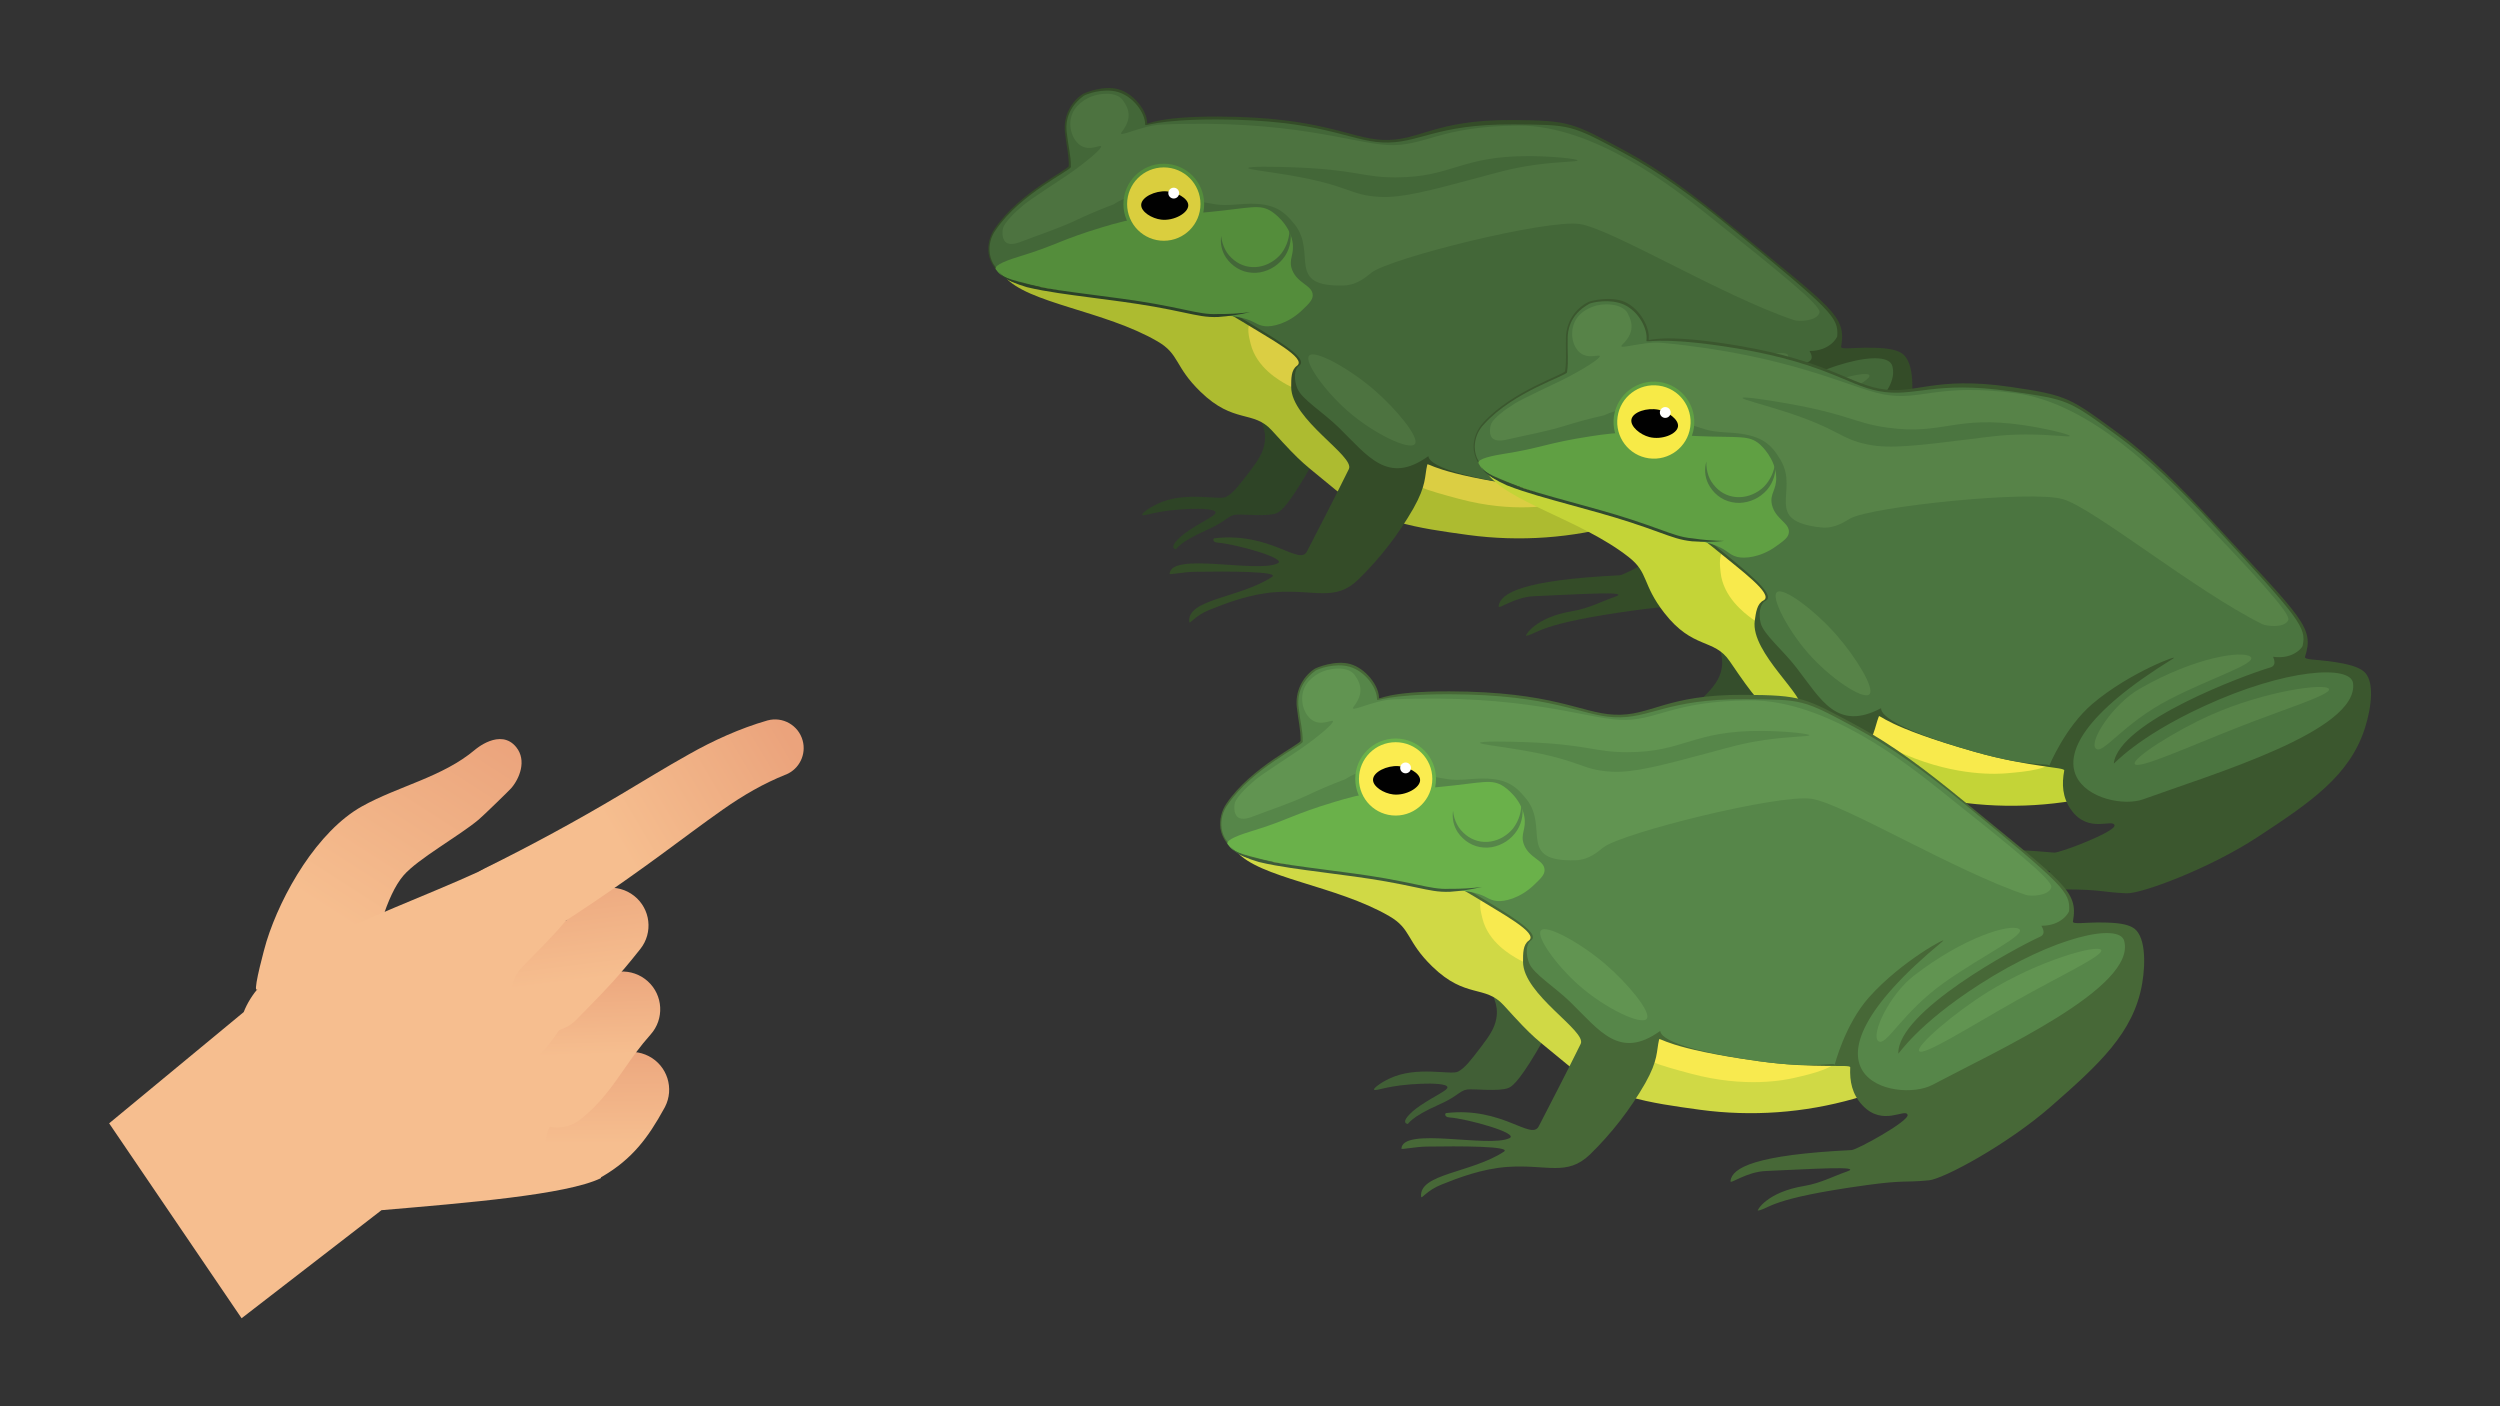 <?xml version="1.0" encoding="UTF-8"?>
<svg id="_Слой_2" data-name="Слой 2" xmlns="http://www.w3.org/2000/svg" width="677.33mm" height="381mm" xmlns:xlink="http://www.w3.org/1999/xlink" viewBox="0 0 1920 1080">
  <rect x="0" y="0" width="1920" height="1080" fill="#333333" stroke="none"/>
  <defs>
    <style>
      .cls-1 {
        fill: #578348;
      }

      .cls-2 {
        fill: #fbec50;
      }

      .cls-3 {
        fill: #3d5b3a;
      }

      .cls-4 {
        fill: #f6be8f;
      }

      .cls-5 {
        fill: url(#_Безымянный_градиент_10-4);
      }

      .cls-6 {
        fill: #2b4129;
      }

      .cls-7 {
        fill: url(#_Безымянный_градиент_10-5);
      }

      .cls-8 {
        fill: #adbb30;
      }

      .cls-9 {
        fill: #dace3e;
      }

      .cls-10 {
        fill: #415f36;
      }

      .cls-11 {
        fill: #4b7540;
      }

      .cls-12 {
        fill: #c4d437;
      }

      .cls-13 {
        fill: #fff;
      }

      .cls-14 {
        fill: #6ab14a;
      }

      .cls-15 {
        fill: #f8ea4c;
      }

      .cls-16 {
        fill: #619451;
      }

      .cls-17 {
        fill: none;
      }

      .cls-18 {
        fill: #476837;
      }

      .cls-19 {
        fill: #3b572e;
      }

      .cls-20 {
        fill: #548d3b;
      }

      .cls-21 {
        fill: #314a2f;
      }

      .cls-22 {
        fill: #436738;
      }

      .cls-23 {
        fill: url(#_Безымянный_градиент_10-3);
      }

      .cls-24 {
        fill: #f7ea47;
      }

      .cls-25 {
        fill: #344c28;
      }

      .cls-26 {
        fill: url(#_Безымянный_градиент_10-2);
      }

      .cls-27 {
        fill: url(#_Безымянный_градиент_10);
      }

      .cls-28 {
        fill: #4d7340;
      }

      .cls-29 {
        fill: #dbce43;
      }

      .cls-30 {
        fill: #010101;
      }

      .cls-31 {
        fill: #f8ea4f;
      }

      .cls-32 {
        fill: #354e2c;
      }

      .cls-33 {
        fill: #d0d945;
      }

      .cls-34 {
        fill: #568649;
      }

      .cls-35 {
        fill: #60a043;
      }

      .cls-36 {
        fill: #2e4426;
      }
    </style>
    <linearGradient id="_Безымянный_градиент_10" data-name="Безымянный градиент 10" x1="4209" y1="-288.36" x2="4091.5" y2="-105.69" gradientTransform="translate(-4544.45 893.77) scale(1.17)" gradientUnits="userSpaceOnUse">
      <stop offset="0" stop-color="#eba37c"/>
      <stop offset=".23" stop-color="#eeac82"/>
      <stop offset=".75" stop-color="#f6be8f"/>
    </linearGradient>
    <linearGradient id="_Безымянный_градиент_10-2" data-name="Безымянный градиент 10" x1="466.08" y1="796.56" x2="466.83" y2="905.79" gradientTransform="matrix(1,0,0,1,0,0)" xlink:href="#_Безымянный_градиент_10"/>
    <linearGradient id="_Безымянный_градиент_10-3" data-name="Безымянный градиент 10" x1="450.96" y1="738.02" x2="453.8" y2="834.68" gradientTransform="matrix(1,0,0,1,0,0)" xlink:href="#_Безымянный_градиент_10"/>
    <linearGradient id="_Безымянный_градиент_10-4" data-name="Безымянный градиент 10" x1="435.54" y1="658.83" x2="451.42" y2="784.69" gradientTransform="matrix(1,0,0,1,0,0)" xlink:href="#_Безымянный_градиент_10"/>
    <linearGradient id="_Безымянный_градиент_10-5" data-name="Безымянный градиент 10" x1="605.99" y1="567.42" x2="430.24" y2="671.73" gradientTransform="matrix(1,0,0,1,0,0)" xlink:href="#_Безымянный_градиент_10"/>
  </defs>
  <g id="_Слой_1-2" data-name="Слой 1">
    <g>
      <rect class="cls-17" x="0" width="1920" height="1080"/>
      <g>
        <path class="cls-27" d="M396.52,573.89c8.13,10.11,2.55,24-3.94,31.47-1.63,1.88-21.41,21.11-24.97,24.1-15.07,12.63-46.75,30.16-57.7,42.88-13.36,15.51-21.87,50.15-24.46,70.22-.64,7.08-.87,14.27-.68,21.55l-6.31-.57c-.39.02-.78-.01-1.17,0l-20.99-1.17c-.39,0-.78,0-1.17,0l-20.99-1.17c-.39,0-.78,0-1.17,0l-20.99-1.17c-5.04-.05-10.12.04-15.16,0-1.8-1.82,6.36-32.25,7.86-37.03,11.44-36.68,39.2-84.71,73.41-103.78,27.74-15.46,61.82-22.42,86.63-43.36,0,0,19.58-17.18,31.8-1.98Z"/>
        <path class="cls-4" d="M187.17,777.27c21.6-55.51,132.58-80.58,213.42-124,57.33,82.51,87.91,154.2,60.81,251.58-26.29,12.73-103.49,19-168.42,24.56l-107.44,83-101.72-149.7,103.35-85.44Z"/>
        <path class="cls-26" d="M419.07,878.35c.05-10.25,5.5-19.71,14.34-24.89,10.7-6.26,16.48-13,25.78-29.95,7.38-14.21,24.89-19.75,39.1-12.37s19.75,24.89,12.37,39.1c-.2.38-.4.75-.62,1.12-12.17,22.2-24.33,38.67-47.33,52.15-13.82,8.1-31.58,3.46-39.68-10.36-2.63-4.48-4-9.59-3.98-14.79h.01Z"/>
        <path class="cls-23" d="M398.9,836.69c.04-8.82,4.08-17.15,11-22.62,8.07-6.37,14.14-15.11,21.83-26.17,6.67-9.62,14.23-20.5,24.73-32.16,10.72-11.92,29.07-12.88,40.99-2.16,11.92,10.72,12.88,29.07,2.16,40.99-8.06,9-14.25,17.86-20.23,26.48-9.19,13.22-18.68,26.9-33.53,38.6-12.56,9.94-30.8,7.82-40.74-4.74-4.09-5.17-6.3-11.57-6.26-18.16l.05-.06Z"/>
        <path class="cls-5" d="M392.71,762.9c.02-7.47,2.94-14.64,8.14-20,3.47-3.58,6.63-6.8,9.62-9.85,12-12.2,20.61-21,35.85-40.26,9.94-12.56,28.18-14.69,40.74-4.74s14.69,28.18,4.74,40.74h0c-17.16,21.7-27.22,31.95-39.95,44.92-2.9,2.94-5.95,6.06-9.31,9.52-11.14,11.51-29.5,11.81-41.01.67-5.68-5.5-8.87-13.08-8.83-20.98v-.02Z"/>
        <path class="cls-7" d="M603.33,594.93c-16.86,6.77-32.28,15.66-48,26.68s-31.7,23.13-48.12,35.14-33.21,23.94-50.21,35.44-34.3,22.62-51.66,33.58c-15.53,10.35-36.52,6.15-46.87-9.39s-6.15-36.52,9.39-46.87c.49-.32.98-.63,1.48-.93.97-.61,1.97-1.16,3-1.66l.17-.09c35.39-17.54,69.91-36.21,104-56.53,17.14-10.11,34.2-20.75,52.69-31.06,18.3-10.37,39-19.84,60.21-25.94,11.72-3.21,23.82,3.69,27.03,15.41,2.92,10.64-2.5,21.8-12.67,26.08l-.4.15h-.04Z"/>
      </g>
      <g>
        <g id="_Слой_2-2" data-name="Слой 2">
          <g id="Lager_1" data-name="Lager 1">
            <path class="cls-36" d="M1007.63,355.43c-.23,1.75-2.19,5.07-6.09,11.62-14.31,24.03-19.06,26.24-21.29,27.12-7.1,2.84-26.41.5-31.37,1.11-5.68.7-7.56,5.35-21.4,11.44-22.89,10.08-23.72,15.19-24.45,15.04-5.68-1.12,1.94-8.94,9.69-14.12,12.04-8.05,21.29-11.7,20.85-14.19s-10.89-2.92-19.87-2.58c-25.83.98-34.49,5.79-36.35,4.67-1.25-.75,4.51-5.21,11.44-8.52,21.29-10.29,47.6-2.4,53.14-5.54,5.28-2.99,9.37-8.32,17.53-19,6.46-8.52,10.26-14.19,11.62-21.4,2.36-12.4-4.66-18.24-1.85-20.67,5.66-4.91,40.82,16.05,38.39,35.01Z"/>
            <path class="cls-8" d="M771.44,212.3c17.34,20.67,76.76,26.2,117.43,49.82,17.22,9.94,12.9,19.12,33.13,38.76,25.65,24.91,40.44,13.84,54.8,29.71,24.72,27.31,23.4,24.28,48.9,45.57,29.66,24.78,62.79,29.32,101.85,34.69,39.65,5.36,79.98,2.46,118.46-8.52,33.33-9.51,73.44-20.95,75.65-40.22,3.66-31.82-97.83-68-137.67-81.92-90.6-31.75-227.06-66.28-412.54-67.89Z"/>
            <path class="cls-29" d="M960.51,246.94c-3.22,4.26-1.42,11.62,0,17.16,4.56,18.25,21.9,28.09,28.23,31.55,19.62,10.74,25.32,2.92,40.41,11.07,22.07,11.92,16.31,32.16,38.75,53.14,13.68,12.77,27.96,16.63,52.59,23.25,42.17,11.35,72.77,4.78,79.16,3.32,14.46-3.32,33.67-7.72,34.87-16.61,1.69-12.49-33.3-25.55-72.51-42.07-124.74-52.49-189.74-96.23-201.49-80.82Z"/>
            <path class="cls-25" d="M768.12,210.4c-2.03-1.96-7.55-7.27-8.86-15.5-.9-6.87.81-13.83,4.8-19.5,18.82-27.68,56.77-45.21,56.77-47.97,0-9.54-1.62-13.84-2.95-25.83-1.27-11.4,3.82-22.58,13.24-29.11,1.7-1.25,16.62-7.2,27.9-3.92,11.85,3.36,22,16.73,22,25.93,0,1.94,5.15-5.1,54.06-4.98,79.71.18,101.06,16.65,126.49,17.9,28.23,1.42,39.26-15.61,99.92-15.23,44.57.31,46.17,1.92,87.46,24.13,26.04,13.95,52.19,33.65,81.99,58.11,76.88,63.17,87.19,68.13,83.03,91.89-.38,2.2,9.27.75,18.45.7,17.94-.13,23.33,1.77,26.97,3.61,10.49,5.22,10.5,27.28,7.75,43.32-6.51,37.97-33.48,62.28-69.75,94.1-33.62,29.51-82.76,55.91-94.1,57.01-18.37,1.79-18.93-.31-47.33,3.61-76.46,10.49-74.24,17.98-83.98,19.64-.81.14,6.46-14.19,35.94-19,12.02-1.97,23.45-7.96,32.15-10.89,14.51-4.88-29.15-1.87-61.68-.55-15.61.62-27.76,10.67-27.44,7.75,1.11-10.25,19.06-20.21,92.99-23.8,4.26-.21,44.6-22.4,43.03-27.12-1.75-5.34-18.95,9.4-34.6-7.2-8.1-8.59-9.94-18.55-9.45-29.25.11-2.67-25.76,1.42-70.4-4.71-71.04-9.78-75.88-18.82-76.39-16.61-2.14,9.11-.48,15.5-10.62,33.5-11.57,20.19-25.9,38.67-42.58,54.9-17.64,16.86-32.87,7.35-63.1,9.41-19.8,1.35-38.19,8.52-50.85,13.58-11.35,4.49-15.34,11.5-15.61,9.3-1.85-17.71,38.69-18.25,63.47-34.5,6.73-4.41-34.39-4.39-59.23-3.99-9.28.16-19.43,2.48-19.37,1.59.92-17.03,66.85-.44,82.95-8.03,8.03-3.79-32.84-15.04-46.31-15.97-3.73-.26-3.29-3.21-2.3-3.32,43.18-5.08,65.37,21.45,71.14,10.15,9.69-19,18.18-34.87,32.2-63.29,4.91-9.94-44.28-37.88-44.28-63.05,0-6.51-.09-13.11,4.43-16.29,8.01-5.68-21.29-21.03-42.07-33.95-41.69-25.82-69.66-23.6-100.37-25.09-34.25-1.67-70.34,3.14-85.5-11.44Z"/>
            <path class="cls-22" d="M769.22,208.74c-2.67-.92-7.74-5.61-9.04-13.84-.93-6.6.79-13.31,4.8-18.64,18.82-27.68,57.47-45.3,57.47-48.07,0-9.54-1.89-14.66-3.22-26.65-.4-3.58-1.76-17.03,12.92-27.86,1.7-1.25,15-6.32,26.3-3.05,11.79,3.42,21.03,15.87,21.03,25.09,0,1.94,6.73-4.07,55.64-3.97,79.71.18,100.91,16.38,126.32,17.63,28.23,1.42,40.22-14.26,100.89-13.84,44.57.31,43.86,0,85.16,22.24,26.04,13.97,52.7,33.17,82.46,57.62,76.87,63.16,82.11,68.27,81.04,82.79-.07.99-5.49,11.35-21.29,11.35-.26,0,4.53,5.92-.97,8.42-18.45,8.37-109.6,57.31-108.9,89.7,0,1.09,13.95-22.03,62.45-53.14,58.49-37.56,107.2-47.09,110.99-33.5,9.94,35.74-97.82,84.49-147.24,110.71-27.12,14.39-118.19-6.09,7.75-110.15,5.98-4.94-31.34,14.7-56.46,42.91-18.55,20.81-26.39,52.02-26.37,51.88.11-2.67-13.71,3.51-58.32-2.84-84.97-11.99-74.02-24.38-75.88-23.06-30.97,22.14-46.21-.27-68.61-22.14-12.38-12.09-28.39-21.63-31.81-30.05-2.43-6.05-2.97-14.38,1.55-17.56,8.01-5.68-21.5-22.24-42.35-35.16-41.69-25.82-71.05-22.21-101.77-23.72-34.39-1.67-67.38-7.2-84.53-13.1Z"/>
            <path class="cls-28" d="M1348.62,320.37c38.73-24.13,84.89-36.99,87.09-32.11,1.89,4.16-32.76,20.37-64.95,38.53-36.79,20.75-72.07,43.22-74.91,38.97-2.64-3.96,27.02-29.39,52.77-45.4Z"/>
            <path class="cls-28" d="M1372.42,271.92c6.95,4.03-27.53,20.13-56.97,40.99-33.21,23.53-45.01,50-50.97,45.19s8.52-35.7,27.31-50.19c38.75-30,73.95-39.94,80.63-35.99Z"/>
            <path class="cls-28" d="M1086.6,341.04c3.99-4.98-14.73-27.38-31.37-41.7-18.85-16.24-45.52-31.13-49.82-26.2-4.09,4.68,12.12,27.21,29.52,42.44,20.15,17.66,47.63,30.53,51.66,25.46Z"/>
            <path class="cls-28" d="M855.21,156.95c-12.25,4.61-22.03,8.98-28.78,12.18-14.04,6.63-31.01,12.12-40.59,15.87-3.87,1.52-9.82,3.85-13.28,1.11-3.78-2.99-2.48-10.32-2.21-11.07,1.62-4.51,8.22-11.35,15.87-17.71,5.68-4.7,27.73-18.83,33.58-22.88,15.9-11,26.78-20.67,25.83-22.14-.64-.99-6.6,2.43-12.36.92-7.41-1.93-12.67-11.94-10.89-21.96,1.97-11,12.67-15.85,15.5-17.03,7.75-3.09,19.87-3.59,24.36,2.58,5.93,8.09,6.46,15.13-.74,24.54-4.09,5.35,15.39-5.08,30.26-5.68,99.27-4.26,146.53,14.19,173.64,15.68,28.88,1.56,39.44-14.55,100.89-14.9,57.57-.33,119.07,47.72,144.35,67.86,57.28,45.63,88.28,70.55,86.72,75.75-2,6.69-15.88,6.97-19.37,5.82-54.25-18.04-140.68-70.37-164.81-73.86-25.38-3.69-144.77,25.97-159.79,37.27-3.42,2.58-10.53,9.65-21.4,9.94-45.12,1.29-20.24-24.88-37.64-46.84-9.37-11.82-17.71-17.63-42.81-15.5-18.45,1.56-17.15-.51-33.58-2.4-21.55-2.47-29.99-7.65-46.84-4.26-5.68,1.2-11.07,3.48-15.88,6.71Z"/>
            <path class="cls-22" d="M1211.61,123.21c0-1.16-18.01-3.19-36.26-3.32-53.93-.37-59.77,16.32-103.51,16.34-26.04,0-29.44-5.92-78.89-7.75-13.88-.51-34.22-.81-34.32.55-.09,1.15,14.28,2.6,31.55,5.54,46.84,7.99,45.66,15.19,68.92,16.61,17.23,1.05,37.5-4.37,78.06-15.23,12.58-3.36,23.25-6.67,40.41-9.14,19.6-2.8,34.02-2.5,34.04-3.59Z"/>
            <path class="cls-20" d="M1008.18,226.74c0,3.66-2.74,6.32-8.3,11.62-10.77,10.28-22.79,12.77-28.23,12.18-6.86-.75-7.44-3.82-17.53-6.37-5.95-1.45-12.07-2.01-18.18-1.66-13.57.31-20.89-2.92-52.87-8.52-31.98-5.59-32.77-3.85-61.17-9.14-13.61-2.27-27.1-5.22-40.41-8.86-14.12-3.69-14.41-6.54-16.51-8.86s3.51-5.79,17.88-10.15c28.12-8.52,31.44-12.77,63.87-22.51,5.52-1.65,9.85-2.94,16.05-4.43,24.53-5.89,33.13-4.05,65.6-7.2,32.47-3.15,39.06-6.46,48.44-.28.92.61,13.27,9,15.78,22.98,1.82,10.16-3.34,13.4-.28,21.59,4.14,10.84,15.77,11.84,15.85,19.6Z"/>
            <g>
              <path class="cls-9" d="M893.8,186.36c16.34,0,29.59-13.25,29.59-29.59s-13.25-29.59-29.59-29.59-29.59,13.25-29.59,29.59c.02,16.34,13.26,29.58,29.59,29.59Z"/>
              <path class="cls-20" d="M893.8,128.56c-15.56,0-28.17,12.61-28.17,28.17s12.61,28.17,28.17,28.17c15.56,0,28.17-12.61,28.17-28.17s-12.61-28.17-28.17-28.17h0M893.8,125.73c17.13,0,31.01,13.88,31.01,31.01s-13.88,31.01-31.01,31.01-31.01-13.88-31.01-31.01c.02-17.12,13.89-31,31.01-31.01Z"/>
            </g>
            <path class="cls-30" d="M912.59,157.63c0-5.39-9.15-10.25-16.79-10.7-8.67-.53-19.16,4.41-19.37,10.33-.2,5.41,8.23,10.62,15.5,11.44,9.64,1.09,20.74-5.08,20.67-11.07Z"/>
            <circle class="cls-13" cx="901.43" cy="148.31" r="4.16"/>
            <path class="cls-6" d="M959.95,239.74c-8.16,1.05-16.38,1.52-24.61,1.42-8.15.5-16.14-1.33-24.21-3.02s-16.17-3.38-24.3-4.83c-8.13-1.45-16.31-2.68-24.48-3.82-16.35-2.3-32.73-4.17-49.01-6.61-8.13-1.23-16.25-2.61-24.21-4.53-4.02-.76-7.98-1.8-11.85-3.12-1.91-.67-3.77-1.51-5.54-2.5-1.82-.95-3.41-2.28-4.67-3.9,1.11,1.77,2.59,3.28,4.34,4.43,1.73,1.17,3.57,2.18,5.48,3.02,3.81,1.69,7.74,3.12,11.75,4.26,8.08,1.97,16.24,3.32,24.4,4.57,16.34,2.46,32.73,4.33,49.04,6.63,8.16,1.14,16.29,2.37,24.4,3.8s16.17,3.08,24.23,4.81c4.03.85,8.08,1.72,12.21,2.36,4.14.66,8.33.9,12.52.74,8.26-.56,16.47-1.8,24.53-3.7Z"/>
            <path class="cls-22" d="M990.31,174.24c.38,7.25-1.77,14.41-6.09,20.24-2.15,2.72-4.79,5.03-7.78,6.8-2.93,1.79-6.19,3-9.58,3.55-6.84,1.15-13.84-.72-19.19-5.12-1.37-1.1-2.63-2.32-3.78-3.65-1.15-1.33-2.14-2.8-2.94-4.37-1.68-3.25-2.72-6.79-3.07-10.43-.87,5.78.44,11.68,3.68,16.55,1.11,1.63,2.39,3.13,3.82,4.49,2.89,2.79,6.38,4.87,10.2,6.09,3.88,1.18,7.98,1.45,11.98.81,7.97-1.39,15-6.02,19.44-12.77,4.21-6.58,5.41-14.65,3.29-22.17Z"/>
          </g>
        </g>
        <g id="_Слой_2-3" data-name="Слой 2">
          <g id="Lager_1-2" data-name="Lager 1">
            <path class="cls-32" d="M1355.46,536.6c-.47,1.7-2.87,4.72-7.64,10.67-17.49,21.82-22.51,23.35-24.84,23.92-7.42,1.83-26.23-3.16-31.22-3.24-5.72-.1-8.23,4.25-22.78,8.37-24.07,6.81-25.59,11.76-26.3,11.52-5.47-1.9,3.16-8.59,11.55-12.65,13.03-6.31,22.7-8.64,22.61-11.17s-10.38-4.4-19.32-5.31c-25.72-2.6-34.96.97-36.65-.4-1.13-.92,5.19-4.53,12.51-6.85,22.51-7.25,47.48,4.21,53.39,1.87,5.64-2.24,10.43-6.94,19.99-16.4,7.57-7.54,12.13-12.64,14.47-19.59,4.05-11.96-2.09-18.71,1.03-20.72,6.29-4.08,38.21,21.54,33.18,39.99Z"/>
            <path class="cls-12" d="M1141.34,362.19c14.32,22.87,72.4,36.56,109.42,65.58,15.68,12.22,10.13,20.72,27.45,42.97,21.96,28.22,38.13,19.3,50.16,37,20.71,30.46,19.82,27.29,42.12,51.9,25.95,28.65,58.13,37.73,96.07,48.44,38.53,10.79,78.87,13.5,118.5,7.95,34.32-4.81,75.63-10.59,80.49-29.37,8.03-31.01-87.49-80.88-125.02-100.18-85.33-43.98-215.71-97.05-399.19-124.29Z"/>
            <path class="cls-15" d="M1323.8,422.63c-3.78,3.77-3.01,11.32-2.37,16.99,1.99,18.71,17.8,30.85,23.6,35.15,17.94,13.35,24.67,6.4,38.49,16.55,20.21,14.86,11.7,34.11,31.03,57.99,11.78,14.54,25.39,20.34,48.87,30.3,40.19,17.08,71.41,14.8,77.94,14.24,14.78-1.29,34.41-2.99,36.83-11.62,3.4-12.14-29.44-29.91-66-51.69-116.29-69.24-174.6-121.55-188.37-107.91Z"/>
            <path class="cls-19" d="M1138.31,359.84c-1.74-2.22-6.47-8.24-6.63-16.57.06-6.93,2.72-13.59,7.45-18.65,22.47-24.81,62.48-36.92,62.86-39.66,1.32-9.45.31-13.93.65-25.99.32-11.46,6.9-21.83,17.14-27,1.86-1,17.46-4.83,28.18-.02,11.27,4.97,19.47,19.62,18.2,28.72-.27,1.93,5.81-4.33,54.23,2.54,78.92,11.21,97.78,30.47,122.8,35.22,27.76,5.31,41.04-10.03,101.07-1.26,44.1,6.47,45.46,8.28,83.28,35.99,23.86,17.42,47.03,40.55,73.17,68.89,67.41,73.2,76.93,79.53,69.52,102.49-.68,2.13,9.08,2.03,18.18,3.24,17.79,2.35,22.86,4.98,26.21,7.3,9.67,6.62,6.63,28.47,1.68,43.97-11.7,36.7-41.77,57.05-82.09,83.55-37.38,24.57-89.7,43.92-101.08,43.45-18.44-.77-18.71-2.93-47.38-2.98-77.17-.19-76.02,7.54-85.89,7.84-.82.03,8.36-13.16,38.22-13.85,12.18-.29,24.32-4.64,33.34-6.34,15.04-2.83-28.61-5.89-61.01-9.08-15.55-1.54-28.97,6.73-28.24,3.88,2.51-10,21.67-17.38,95.39-10.71,4.25.38,47.26-16.01,46.37-20.91-.99-5.53-20.07,6.69-33.28-11.91-6.84-9.63-7.27-19.75-5.32-30.28.48-2.63-25.71-2.16-69.07-14.4-69-19.51-72.54-29.13-73.36-27.01-3.38,8.73-2.62,15.28-15.15,31.71-14.25,18.4-31,34.72-49.76,48.48-19.8,14.26-33.57,2.74-63.8.59-19.8-1.4-39,3.15-52.24,6.42-11.87,2.87-16.79,9.26-16.75,7.05.62-17.8,40.84-12.73,67.63-25.39,7.27-3.44-33.45-9.1-58.11-12.14-9.21-1.13-19.59-.23-19.41-1.11,3.27-16.74,66.27,8.81,83.26,3.52,8.48-2.64-30.45-19.44-43.66-22.22-3.66-.77-2.82-3.63-1.82-3.61,43.46.94,61.78,30.28,69.05,19.89,12.23-17.48,22.83-32.02,40.65-58.23,6.24-9.16-38.62-43.64-35.14-68.57.9-6.45,1.73-13,6.64-15.52,8.71-4.52-18.18-23.78-36.97-39.44-37.71-31.33-65.73-33.01-95.94-38.73-33.69-6.4-70.1-6.62-83.1-23.15Z"/>
            <path class="cls-11" d="M1139.64,358.35c-2.52-1.28-6.89-6.62-7.04-14.96-.01-6.67,2.62-13.07,7.33-17.79,22.47-24.81,63.18-36.92,63.56-39.66,1.32-9.45.16-14.78.5-26.84.1-3.6.61-17.11,16.65-25.81,1.86-1,15.73-4.18,26.47.62,11.21,5.02,18.64,18.62,17.36,27.76-.27,1.93,7.23-3.1,55.65,3.76,78.92,11.21,97.68,30.18,122.67,34.93,27.76,5.31,41.81-8.56,101.83.25,44.1,6.47,43.44,6.07,81.27,33.81,23.86,17.43,47.61,40.14,73.7,68.48,67.4,73.18,71.88,78.97,68.81,93.2-.21.97-7.01,10.49-22.66,8.3-.25-.04,3.67,6.49-2.12,8.2-19.43,5.74-116.47,41.6-120.26,73.78-.15,1.08,16.86-19.89,69.2-43.99,63.12-29.1,112.68-31.81,114.56-17.82,4.9,36.77-108.57,70.15-161.14,89.28-28.85,10.5-116.21-22.38,22.91-108.02,6.6-4.07-33.07,10.23-61.85,34.68-21.25,18.04-33.33,47.87-33.29,47.73.48-2.63-14.06,1.58-57.37-10.88-82.5-23.63-69.93-34.39-71.96-33.34-33.73,17.65-45.73-6.66-64.89-31.42-10.59-13.69-25.12-25.35-27.35-34.16-1.57-6.32-.95-14.65,3.96-17.17,8.71-4.52-18.22-25-37.08-40.68-37.71-31.33-67.3-31.83-97.51-37.56-33.83-6.42-65.73-16.45-81.91-24.67Z"/>
            <path class="cls-1" d="M1698.03,549.04c41.7-18.54,89.19-24.89,90.69-19.75,1.29,4.38-35.26,15.64-69.65,29.18-39.31,15.46-77.36,32.83-79.58,28.24-2.07-4.29,30.83-25.37,58.54-37.67Z"/>
            <path class="cls-1" d="M1728.3,504.34c6.33,4.95-30.05,16.12-62.09,32.72-36.15,18.71-51.49,43.3-56.73,37.71s13.37-34.18,33.99-45.93c42.52-24.36,78.76-29.33,84.84-24.5Z"/>
            <path class="cls-1" d="M1435.67,533.27c4.64-4.38-10.8-29.15-25.3-45.64-16.42-18.69-40.78-37.12-45.72-32.84-4.7,4.07,8.24,28.62,23.37,46.11,17.52,20.27,42.95,36.82,47.65,32.36Z"/>
            <path class="cls-1" d="M1231.96,318.95c-12.77,2.87-23.06,5.85-30.19,8.08-14.82,4.62-32.39,7.72-42.4,10.1-4.05.97-10.26,2.45-13.31-.74-3.32-3.49-1.03-10.56-.66-11.27,2.23-4.25,9.71-10.11,18.17-15.35,6.27-3.87,30.07-14.82,36.42-18.02,17.27-8.7,29.38-16.76,28.65-18.36-.5-1.07-6.87,1.49-12.37-.8-7.07-2.94-10.9-13.57-7.74-23.25,3.48-10.62,14.75-13.95,17.71-14.72,8.1-1.99,20.18-.81,23.76,5.93,4.76,8.83,4.3,15.88-4.12,24.2-4.79,4.73,15.94-2.9,30.75-1.44,98.9,9.51,143.16,34.32,169.8,39.55,28.39,5.54,41.08-8.95,101.98-.81,57.06,7.64,111.32,63.73,133.57,87.17,50.42,53.12,77.68,82.09,75.41,87.02-2.91,6.34-16.69,4.71-19.99,3.08-51.23-25.37-129.6-89.15-153.01-95.95-24.62-7.16-146.97,5.7-163.41,14.81-3.74,2.09-11.77,8.1-22.57,6.88-44.87-4.96-16.6-27.44-30.8-51.59-7.64-13-15.1-19.91-40.25-21.27-18.49-1.01-16.91-2.88-32.93-7.02-21-5.43-28.64-11.72-45.8-10.69-5.79.4-11.44,1.92-16.66,4.45Z"/>
            <path class="cls-11" d="M1589.61,334.83c.16-1.15-17.4-5.65-35.46-8.3-53.36-7.82-61.45,7.9-104.78,1.86-25.79-3.6-28.34-9.93-77.06-18.59-13.68-2.43-33.78-5.53-34.07-4.2-.24,1.13,13.78,4.55,30.48,9.85,45.28,14.39,43.12,21.36,65.96,25.98,16.92,3.42,37.74.86,79.42-4.29,12.92-1.59,23.95-3.39,41.28-3.46,19.8-.06,34.04,2.23,34.2,1.15Z"/>
            <path class="cls-35" d="M1373.81,409.23c-.51,3.63-3.59,5.88-9.83,10.36-12.09,8.69-24.34,9.5-29.64,8.16-6.69-1.69-6.84-4.81-16.48-8.74-5.69-2.26-11.68-3.66-17.78-4.16-13.48-1.57-20.29-5.79-51.18-15.75-30.9-9.96-31.93-8.34-59.32-17.51-13.17-4.13-26.11-8.92-38.79-14.36-13.48-5.61-13.36-8.47-15.12-11.05s4.27-5.25,19.12-7.58c29.02-4.55,32.9-8.3,66.37-13.46,5.7-.87,10.16-1.55,16.51-2.17,25.1-2.44,33.37.58,65.97,1.95s39.58-.99,48.02,6.42c.83.73,11.9,10.75,12.45,24.94.39,10.32-5.16,12.81-3.27,21.34,2.6,11.31,13.98,13.9,12.99,21.61Z"/>
            <g>
              <path class="cls-24" d="M1266.11,353.41c16.19,2.26,31.14-9.03,33.4-25.22,2.26-16.19-9.03-31.14-25.22-33.4s-31.14,9.03-33.4,25.22c-2.24,16.18,9.04,31.13,25.22,33.4Z"/>
              <path class="cls-35" d="M1274.1,296.17c-15.41-2.15-29.65,8.6-31.8,24.01-2.15,15.41,8.6,29.65,24.01,31.8,15.41,2.15,29.65-8.6,31.8-24.01,2.15-15.41-8.6-29.65-24.01-31.8h0M1274.5,293.36c16.96,2.37,28.79,18.04,26.43,35s-18.04,28.79-35,26.43c-16.96-2.37-28.79-18.04-26.43-35,2.38-16.95,18.04-28.78,35-26.43Z"/>
            </g>
            <path class="cls-30" d="M1288.7,327.56c.75-5.34-7.65-11.42-15.15-12.92-8.52-1.72-19.59,1.72-20.62,7.55-.94,5.33,6.68,11.65,13.77,13.47,9.39,2.42,21.24-2.16,22-8.11Z"/>
            <circle class="cls-13" cx="1278.94" cy="316.78" r="4.16" transform="translate(788.31 1539.62) rotate(-82.05)"/>
            <path class="cls-21" d="M1324.25,415.43c-8.23-.09-16.44-.76-24.57-2-8.14-.63-15.8-3.55-23.56-6.34s-15.54-5.58-23.4-8.14c-7.85-2.56-15.78-4.91-23.72-7.17-15.88-4.54-31.84-8.66-47.62-13.33-7.88-2.35-15.73-4.83-23.35-7.83-3.87-1.31-7.65-2.89-11.31-4.73-1.8-.93-3.52-2.01-5.14-3.24-1.67-1.19-3.07-2.73-4.08-4.51.85,1.91,2.11,3.61,3.69,4.99,1.56,1.4,3.23,2.65,5.01,3.75,3.54,2.21,7.23,4.16,11.05,5.84,7.73,3.07,15.62,5.53,23.53,7.9,15.84,4.69,31.82,8.81,47.65,13.35,7.93,2.25,15.81,4.6,23.64,7.14s15.58,5.29,23.33,8.12c3.87,1.4,7.76,2.82,11.76,4.02,4.01,1.22,8.13,2.05,12.3,2.46,8.26.59,16.56.5,24.8-.28Z"/>
            <path class="cls-11" d="M1363.37,354.76c-.62,7.23-3.74,14.02-8.83,19.2-2.51,2.4-5.44,4.32-8.64,5.66-3.15,1.37-6.54,2.12-9.98,2.19-6.93.2-13.61-2.62-18.3-7.73-1.2-1.28-2.29-2.66-3.23-4.13-.96-1.48-1.73-3.07-2.31-4.74-1.21-3.45-1.75-7.1-1.59-10.76-1.66,5.61-1.18,11.63,1.35,16.9.87,1.76,1.93,3.43,3.16,4.97,2.47,3.16,5.64,5.71,9.26,7.44,3.68,1.7,7.7,2.54,11.75,2.46,8.08-.28,15.69-3.88,21.02-9.96,5.08-5.94,7.38-13.76,6.33-21.5Z"/>
          </g>
        </g>
        <g id="_Слой_2-4" data-name="Слой 2">
          <g id="Lager_1-3" data-name="Lager 1">
            <path class="cls-10" d="M1185.68,796.87c-.23,1.75-2.19,5.07-6.09,11.62-14.31,24.03-19.06,26.24-21.29,27.12-7.1,2.84-26.41.5-31.37,1.11-5.68.7-7.56,5.35-21.4,11.44-22.89,10.08-23.72,15.19-24.45,15.04-5.68-1.12,1.94-8.94,9.69-14.12,12.04-8.05,21.29-11.7,20.85-14.19s-10.89-2.92-19.87-2.58c-25.83.98-34.49,5.79-36.35,4.67-1.25-.75,4.51-5.21,11.44-8.52,21.29-10.29,47.6-2.4,53.14-5.54,5.28-2.99,9.37-8.32,17.53-19,6.46-8.52,10.26-14.19,11.62-21.4,2.36-12.4-4.66-18.24-1.85-20.67,5.66-4.91,40.82,16.05,38.39,35.01Z"/>
            <path class="cls-33" d="M949.49,653.75c17.34,20.67,76.76,26.2,117.43,49.82,17.22,9.94,12.9,19.12,33.13,38.76,25.65,24.91,40.44,13.84,54.8,29.71,24.72,27.31,23.4,24.28,48.9,45.57,29.66,24.78,62.79,29.32,101.85,34.69,39.65,5.36,79.98,2.46,118.46-8.52,33.33-9.51,73.44-20.95,75.65-40.22,3.66-31.82-97.83-68-137.67-81.92-90.6-31.75-227.06-66.28-412.54-67.89Z"/>
            <path class="cls-31" d="M1138.56,688.38c-3.22,4.26-1.42,11.62,0,17.16,4.56,18.25,21.9,28.09,28.23,31.55,19.62,10.74,25.32,2.92,40.41,11.07,22.07,11.92,16.31,32.16,38.75,53.14,13.68,12.77,27.96,16.63,52.59,23.25,42.17,11.35,72.77,4.78,79.16,3.32,14.46-3.32,33.67-7.72,34.87-16.61,1.69-12.49-33.3-25.55-72.51-42.07-124.74-52.49-189.74-96.23-201.49-80.82Z"/>
            <path class="cls-18" d="M946.17,651.84c-2.03-1.96-7.55-7.27-8.86-15.5-.9-6.87.81-13.83,4.8-19.5,18.82-27.68,56.77-45.21,56.77-47.97,0-9.54-1.62-13.84-2.95-25.83-1.27-11.4,3.82-22.58,13.24-29.11,1.7-1.25,16.62-7.2,27.9-3.92,11.85,3.36,22,16.73,22,25.93,0,1.94,5.15-5.1,54.06-4.98,79.71.18,101.06,16.65,126.49,17.9,28.23,1.42,39.26-15.61,99.92-15.23,44.57.31,46.17,1.92,87.46,24.13,26.04,13.95,52.19,33.65,81.99,58.11,76.88,63.17,87.19,68.13,83.03,91.89-.38,2.2,9.27.75,18.45.7,17.94-.13,23.33,1.77,26.97,3.61,10.49,5.22,10.5,27.28,7.75,43.32-6.51,37.97-33.48,62.28-69.75,94.1-33.62,29.51-82.76,55.91-94.1,57.01-18.37,1.79-18.93-.31-47.33,3.61-76.46,10.49-74.24,17.98-83.98,19.64-.81.14,6.46-14.19,35.94-19,12.02-1.97,23.45-7.96,32.15-10.89,14.51-4.88-29.15-1.87-61.68-.55-15.61.62-27.76,10.67-27.44,7.75,1.11-10.25,19.06-20.21,92.99-23.8,4.26-.21,44.6-22.4,43.03-27.12-1.75-5.34-18.95,9.4-34.6-7.2-8.1-8.59-9.94-18.55-9.45-29.25.11-2.67-25.76,1.42-70.4-4.71-71.04-9.78-75.88-18.82-76.39-16.61-2.14,9.11-.48,15.5-10.62,33.5-11.57,20.19-25.9,38.67-42.58,54.9-17.64,16.86-32.87,7.35-63.1,9.41-19.8,1.35-38.19,8.52-50.85,13.58-11.35,4.49-15.34,11.5-15.61,9.3-1.85-17.71,38.69-18.25,63.47-34.5,6.73-4.41-34.39-4.39-59.23-3.99-9.28.16-19.43,2.48-19.37,1.59.92-17.03,66.85-.44,82.95-8.03,8.03-3.79-32.84-15.04-46.31-15.97-3.73-.26-3.29-3.21-2.3-3.32,43.18-5.08,65.37,21.45,71.14,10.15,9.69-19,18.18-34.87,32.2-63.29,4.91-9.94-44.28-37.88-44.28-63.05,0-6.51-.09-13.11,4.43-16.29,8.01-5.68-21.29-21.03-42.07-33.95-41.69-25.82-69.66-23.6-100.37-25.09-34.25-1.67-70.34,3.14-85.5-11.44Z"/>
            <path class="cls-34" d="M947.28,650.18c-2.67-.92-7.74-5.61-9.04-13.84-.93-6.6.79-13.31,4.8-18.64,18.82-27.68,57.47-45.3,57.47-48.07,0-9.54-1.89-14.66-3.22-26.65-.4-3.58-1.76-17.03,12.92-27.86,1.7-1.25,15-6.32,26.3-3.05,11.79,3.42,21.03,15.87,21.03,25.09,0,1.94,6.73-4.07,55.64-3.97,79.71.18,100.91,16.38,126.32,17.63,28.23,1.42,40.22-14.26,100.89-13.84,44.57.31,43.86,0,85.16,22.24,26.04,13.97,52.7,33.17,82.46,57.62,76.87,63.16,82.11,68.27,81.04,82.79-.07.99-5.49,11.35-21.29,11.35-.26,0,4.53,5.92-.97,8.42-18.45,8.37-109.6,57.31-108.9,89.7,0,1.09,13.95-22.03,62.45-53.14,58.49-37.56,107.2-47.09,110.99-33.5,9.94,35.74-97.82,84.49-147.24,110.71-27.12,14.39-118.19-6.09,7.75-110.15,5.98-4.94-31.34,14.7-56.46,42.91-18.55,20.81-26.39,52.02-26.37,51.88.11-2.67-13.71,3.51-58.32-2.84-84.97-11.99-74.02-24.38-75.88-23.06-30.97,22.14-46.21-.27-68.61-22.14-12.38-12.09-28.39-21.63-31.81-30.05-2.43-6.05-2.97-14.38,1.55-17.56,8.01-5.68-21.5-22.24-42.35-35.16-41.69-25.82-71.05-22.21-101.77-23.72-34.39-1.67-67.38-7.2-84.53-13.1Z"/>
            <path class="cls-16" d="M1526.67,761.81c38.73-24.13,84.89-36.99,87.09-32.11,1.89,4.16-32.76,20.37-64.95,38.53-36.79,20.75-72.07,43.22-74.91,38.97-2.64-3.96,27.02-29.39,52.77-45.4Z"/>
            <path class="cls-16" d="M1550.47,713.36c6.95,4.03-27.53,20.13-56.97,40.99-33.21,23.53-45.01,50-50.97,45.19-5.96-4.81,8.52-35.7,27.31-50.19,38.75-30,73.95-39.94,80.63-35.99Z"/>
            <path class="cls-16" d="M1264.65,782.48c3.99-4.98-14.73-27.38-31.37-41.7-18.85-16.24-45.52-31.13-49.82-26.2-4.09,4.68,12.12,27.21,29.52,42.44,20.15,17.66,47.63,30.53,51.66,25.46Z"/>
            <path class="cls-16" d="M1033.26,598.39c-12.25,4.61-22.03,8.98-28.78,12.18-14.04,6.63-31.01,12.12-40.59,15.87-3.87,1.52-9.82,3.85-13.28,1.11-3.78-2.99-2.48-10.32-2.21-11.07,1.62-4.51,8.22-11.35,15.87-17.71,5.68-4.7,27.73-18.83,33.58-22.88,15.9-11,26.78-20.67,25.83-22.14-.64-.99-6.6,2.43-12.36.92-7.41-1.93-12.67-11.94-10.89-21.96,1.97-11,12.67-15.85,15.5-17.03,7.75-3.09,19.87-3.59,24.36,2.58,5.93,8.09,6.46,15.13-.74,24.54-4.09,5.35,15.39-5.08,30.26-5.68,99.27-4.26,146.53,14.19,173.64,15.68,28.88,1.56,39.44-14.55,100.89-14.9,57.57-.33,119.07,47.72,144.35,67.86,57.28,45.63,88.28,70.55,86.72,75.75-2,6.69-15.88,6.97-19.37,5.82-54.25-18.04-140.68-70.37-164.81-73.86-25.38-3.69-144.77,25.97-159.79,37.27-3.42,2.58-10.53,9.65-21.4,9.94-45.12,1.29-20.24-24.88-37.64-46.84-9.37-11.82-17.71-17.63-42.81-15.5-18.45,1.56-17.15-.51-33.58-2.4-21.55-2.47-29.99-7.65-46.84-4.26-5.68,1.2-11.07,3.48-15.88,6.71Z"/>
            <path class="cls-34" d="M1389.66,564.66c0-1.16-18.01-3.19-36.26-3.32-53.93-.37-59.77,16.32-103.51,16.34-26.04,0-29.44-5.92-78.89-7.75-13.88-.51-34.22-.81-34.32.55-.09,1.15,14.28,2.6,31.55,5.54,46.84,7.99,45.66,15.19,68.92,16.61,17.23,1.05,37.5-4.37,78.06-15.23,12.58-3.36,23.25-6.67,40.41-9.14,19.6-2.8,34.02-2.5,34.04-3.59Z"/>
            <path class="cls-14" d="M1186.23,668.18c0,3.66-2.74,6.32-8.3,11.62-10.77,10.28-22.79,12.77-28.23,12.18-6.86-.75-7.44-3.82-17.53-6.37-5.95-1.45-12.07-2.01-18.18-1.66-13.57.31-20.89-2.92-52.87-8.52s-32.77-3.85-61.17-9.14c-13.61-2.27-27.1-5.22-40.41-8.86-14.12-3.69-14.41-6.54-16.51-8.86s3.51-5.79,17.88-10.15c28.12-8.52,31.44-12.77,63.87-22.51,5.52-1.65,9.85-2.94,16.05-4.43,24.53-5.89,33.13-4.05,65.6-7.2,32.47-3.15,39.06-6.46,48.44-.28.92.61,13.27,9,15.78,22.98,1.82,10.16-3.34,13.4-.28,21.59,4.14,10.84,15.77,11.84,15.85,19.6Z"/>
            <g>
              <path class="cls-2" d="M1071.85,627.8c16.34,0,29.59-13.25,29.59-29.59s-13.25-29.59-29.59-29.59-29.59,13.25-29.59,29.59c.02,16.34,13.26,29.58,29.59,29.59Z"/>
              <path class="cls-14" d="M1071.85,570.01c-15.56,0-28.17,12.61-28.17,28.17s12.61,28.17,28.17,28.17c15.56,0,28.17-12.61,28.17-28.17s-12.61-28.17-28.17-28.17h0M1071.85,567.17c17.13,0,31.01,13.88,31.01,31.01s-13.88,31.01-31.01,31.01-31.01-13.88-31.01-31.01c.02-17.12,13.89-31,31.01-31.01Z"/>
            </g>
            <path class="cls-30" d="M1090.64,599.07c0-5.39-9.15-10.25-16.79-10.7-8.67-.53-19.16,4.41-19.37,10.33-.2,5.41,8.23,10.62,15.5,11.44,9.64,1.09,20.74-5.08,20.67-11.07Z"/>
            <circle class="cls-13" cx="1079.49" cy="589.75" r="4.16"/>
            <path class="cls-3" d="M1138,681.18c-8.16,1.05-16.38,1.52-24.61,1.42-8.15.5-16.14-1.33-24.21-3.02s-16.17-3.38-24.3-4.83-16.31-2.68-24.48-3.82c-16.35-2.3-32.73-4.17-49.01-6.61-8.13-1.23-16.25-2.61-24.21-4.53-4.02-.76-7.98-1.8-11.85-3.12-1.91-.67-3.77-1.51-5.54-2.5-1.82-.95-3.41-2.28-4.67-3.9,1.11,1.77,2.59,3.28,4.34,4.43,1.73,1.17,3.57,2.18,5.48,3.02,3.81,1.69,7.74,3.12,11.75,4.26,8.08,1.97,16.24,3.32,24.4,4.57,16.34,2.46,32.73,4.33,49.04,6.63,8.16,1.14,16.29,2.37,24.4,3.8s16.17,3.08,24.23,4.81c4.03.85,8.08,1.72,12.21,2.36,4.14.66,8.33.9,12.52.74,8.26-.56,16.47-1.8,24.53-3.7Z"/>
            <path class="cls-34" d="M1168.36,615.68c.38,7.25-1.77,14.41-6.09,20.24-2.15,2.72-4.79,5.03-7.78,6.8-2.93,1.79-6.19,3-9.58,3.55-6.84,1.15-13.84-.72-19.19-5.12-1.37-1.1-2.63-2.32-3.78-3.65-1.15-1.33-2.14-2.8-2.94-4.37-1.68-3.25-2.72-6.79-3.07-10.43-.87,5.78.44,11.68,3.68,16.55,1.11,1.63,2.39,3.13,3.82,4.49,2.89,2.79,6.38,4.87,10.2,6.09,3.88,1.18,7.98,1.45,11.98.81,7.97-1.39,15-6.02,19.44-12.77,4.21-6.58,5.41-14.65,3.29-22.17Z"/>
          </g>
        </g>
      </g>
    </g>
  </g>
</svg>